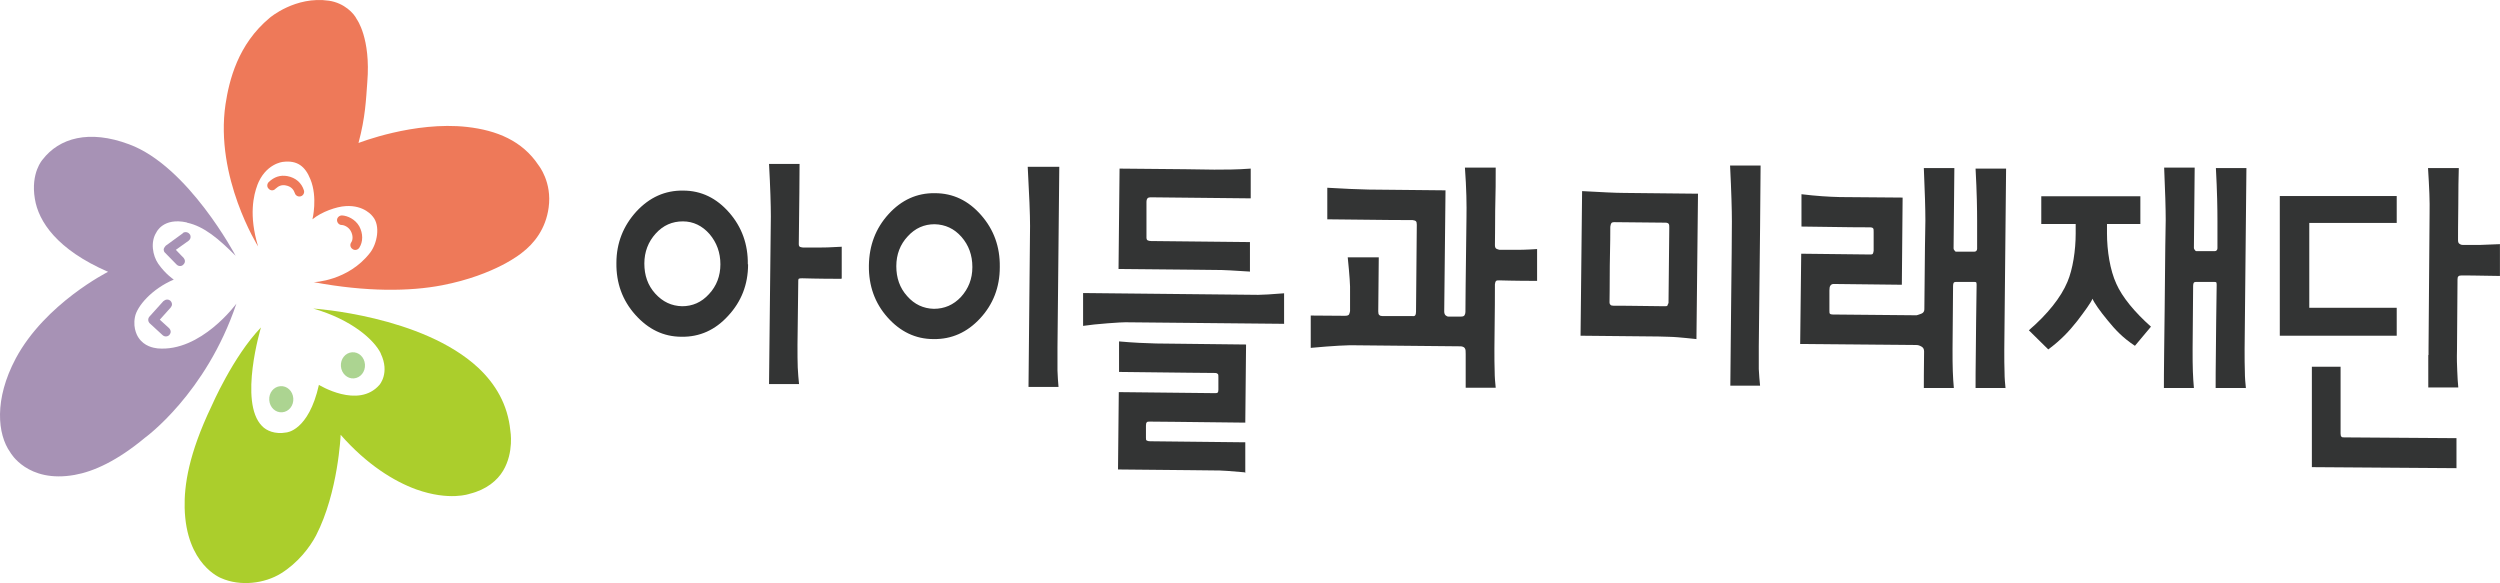 <svg width="313" height="73" viewBox="0 0 313 73" fill="none" xmlns="http://www.w3.org/2000/svg">
<path d="M36.721 49.87C36.786 50.777 36.171 51.554 35.329 51.619C34.487 51.684 33.774 51.004 33.709 50.097C33.645 49.19 34.26 48.413 35.102 48.348C35.944 48.283 36.657 48.963 36.721 49.87Z" fill="#ACD491"/>
<path d="M45.693 45.627C45.758 46.534 45.142 47.311 44.3 47.376C43.491 47.441 42.746 46.761 42.681 45.854C42.616 44.947 43.231 44.17 44.074 44.105C44.916 44.04 45.628 44.72 45.693 45.627Z" fill="#ACD491"/>
<path d="M32.22 23.182C31.766 24.381 31.118 26.939 32.317 30.858C32.317 30.858 26.876 22.211 28.236 13.045C28.689 10.098 29.758 5.563 33.774 2.227C33.774 2.227 36.981 -0.526 41.191 0.09C43.134 0.381 44.333 1.709 44.657 2.389C44.657 2.389 46.438 4.754 45.985 10.292C45.823 12.43 45.758 14.632 44.883 17.903C44.883 17.903 51.847 15.15 58.486 15.895C62.179 16.316 65.385 17.612 67.425 20.689C67.425 20.689 69.142 22.794 68.689 26C68.332 28.624 66.907 30.47 65.32 31.668C65.32 31.668 62.049 34.421 55.345 35.717C51.296 36.494 45.887 36.559 39.28 35.328C39.28 35.328 43.588 35.198 46.341 31.636C47.215 30.502 47.669 28.267 46.665 27.101C46.665 27.101 45.628 25.644 43.264 25.806C42.13 25.871 40.252 26.518 39.118 27.458C39.118 27.458 39.798 24.705 38.859 22.438C38.211 20.818 37.207 20.041 35.426 20.267C35.426 20.267 33.224 20.462 32.187 23.247" fill="#EE7959"/>
<path d="M47.669 44.234C46.859 42.583 44.074 40.024 39.215 38.631C39.215 38.631 52.851 39.506 59.879 46.048C62.049 48.089 63.571 50.647 63.895 53.919C63.895 53.919 64.381 56.607 62.988 58.939C62.276 60.137 60.916 61.303 58.81 61.821C58.81 61.821 56.284 62.761 52.106 61.271C49.353 60.267 45.952 58.194 42.649 54.437C42.649 54.437 42.357 61.627 39.572 67.036C38.794 68.526 37.272 70.501 35.167 71.797C33.127 73.06 30.082 73.449 27.685 72.38C27.685 72.38 23.281 70.728 23.119 63.57C23.054 60.785 23.605 56.866 26.487 50.842C26.487 50.842 29.175 44.623 32.673 40.996C32.673 40.996 29.855 50.356 32.803 53.336C33.353 53.919 34.422 54.404 35.847 54.145C35.847 54.145 38.633 53.983 39.928 48.186C39.928 48.186 44.851 51.23 47.507 48.186C47.507 48.186 48.835 46.696 47.669 44.267" fill="#ABCE2C"/>
<path d="M23.41 27.878C25.548 28.332 27.394 29.919 29.499 32.024C29.499 32.024 23.572 20.786 16.155 18.065C11.135 16.186 7.41 17.288 5.337 19.976C5.337 19.976 3.815 21.628 4.366 24.899C4.819 27.717 7.119 31.247 13.532 34.032C13.532 34.032 5.661 37.984 1.969 44.882C-0.752 50 -0.331 54.372 1.289 56.639C1.289 56.639 3.426 60.526 9.354 59.457C11.718 59.036 14.665 57.708 18.163 54.793C18.163 54.793 25.807 49.287 29.596 38.016C29.596 38.016 25.159 44.105 19.718 43.619C19.2 43.554 18.066 43.36 17.353 42.291C17.353 42.291 16.576 41.255 16.9 39.668C17.159 38.34 19.005 36.17 21.758 35.004C21.758 35.004 20.722 34.324 19.815 33.028C19.102 31.992 18.811 30.275 19.588 29.077C19.588 29.077 20.43 27.198 23.378 27.846" fill="#A792B5"/>
<path d="M22.891 29.206L20.754 30.761C20.754 30.761 20.527 31.02 20.495 31.182C20.495 31.344 20.527 31.538 20.657 31.636L22.114 33.125C22.341 33.352 22.729 33.385 22.956 33.125C23.086 32.996 23.151 32.866 23.151 32.704C23.151 32.542 23.086 32.413 22.988 32.283C22.988 32.283 22.438 31.733 22.017 31.279C22.632 30.826 23.604 30.146 23.604 30.146C23.766 30.016 23.863 29.854 23.863 29.66C23.863 29.53 23.831 29.401 23.733 29.304C23.539 29.044 23.151 28.98 22.891 29.174" fill="#A792B5"/>
<path d="M20.495 37.66L18.714 39.636C18.487 39.895 18.52 40.251 18.746 40.478L20.366 41.968C20.625 42.194 20.981 42.162 21.208 41.935C21.305 41.806 21.37 41.676 21.37 41.547C21.37 41.385 21.305 41.223 21.175 41.093C21.175 41.093 20.463 40.446 20.009 40.024C20.495 39.474 21.37 38.502 21.37 38.502C21.467 38.373 21.532 38.243 21.532 38.114C21.532 37.952 21.467 37.79 21.337 37.66C21.078 37.433 20.722 37.466 20.495 37.693" fill="#A792B5"/>
<path d="M42.195 27.555C42.195 27.878 42.454 28.17 42.778 28.17C43.07 28.17 43.62 28.397 43.912 28.915C44.236 29.498 44.171 30.081 43.977 30.34C43.782 30.631 43.847 30.988 44.139 31.182C44.398 31.377 44.786 31.312 44.981 31.02C45.467 30.275 45.467 29.239 44.981 28.332C44.462 27.425 43.491 27.004 42.811 26.972C42.487 26.972 42.195 27.231 42.195 27.555Z" fill="#EE7959"/>
<path d="M33.645 22.794C33.418 23.02 33.386 23.409 33.645 23.636C33.871 23.895 34.26 23.895 34.487 23.636C34.908 23.247 35.297 23.118 35.782 23.215C36.495 23.344 36.786 23.798 36.916 24.186C37.013 24.51 37.369 24.672 37.661 24.575C37.985 24.478 38.147 24.122 38.05 23.83C37.758 22.891 37.013 22.243 35.977 22.049C35.102 21.887 34.325 22.146 33.645 22.794Z" fill="#EE7959"/>
<path d="M105.287 34.907C102.275 34.907 100.656 34.842 100.461 34.842C100.299 34.842 100.17 34.842 100.073 34.874C99.975 34.874 99.943 35.004 99.943 35.166L99.846 43.166C99.846 44.332 99.846 45.271 99.878 46.016C99.911 46.761 99.975 47.441 100.04 48.089H96.283C96.283 46.89 96.38 39.927 96.51 27.101C96.51 25.676 96.445 23.506 96.283 20.526H100.105C100.105 21.887 100.073 25.223 100.008 30.567C100.008 30.761 100.073 30.891 100.202 30.923C100.332 30.955 100.429 30.988 100.526 30.988C101.951 30.988 102.696 30.988 102.826 30.988C103.02 30.988 103.862 30.988 105.384 30.891V34.874L105.287 34.907ZM90.194 33.093C90.194 31.636 89.741 30.372 88.834 29.303C87.927 28.267 86.794 27.716 85.498 27.716C84.17 27.716 83.037 28.202 82.097 29.239C81.158 30.275 80.672 31.538 80.672 32.996C80.672 34.453 81.093 35.716 82.032 36.753C82.972 37.789 84.073 38.307 85.401 38.34C86.696 38.34 87.83 37.854 88.769 36.818C89.709 35.814 90.194 34.55 90.194 33.093ZM93.66 33.093C93.66 35.619 92.818 37.757 91.166 39.538C89.547 41.319 87.603 42.194 85.336 42.162C83.069 42.162 81.158 41.222 79.539 39.409C77.919 37.595 77.142 35.425 77.174 32.931C77.174 30.405 78.049 28.267 79.668 26.486C81.32 24.704 83.263 23.83 85.53 23.862C87.798 23.862 89.709 24.802 91.296 26.615C92.882 28.429 93.66 30.599 93.627 33.093" fill="#333434"/>
<path d="M132.526 48.445H128.769C128.769 47.247 128.833 40.542 128.963 28.3C128.963 26.875 128.866 24.413 128.671 20.883H132.623L132.396 43.522C132.396 44.688 132.396 45.627 132.396 46.372C132.428 47.117 132.461 47.797 132.526 48.445ZM121.74 33.417C121.74 31.959 121.287 30.696 120.38 29.66C119.473 28.624 118.34 28.105 117.012 28.073C115.716 28.073 114.583 28.559 113.643 29.595C112.704 30.599 112.218 31.862 112.218 33.32C112.218 34.777 112.639 36.04 113.579 37.077C114.485 38.113 115.619 38.632 116.915 38.664C118.242 38.664 119.376 38.178 120.315 37.174C121.255 36.138 121.74 34.907 121.74 33.449M125.174 33.449C125.174 35.976 124.331 38.113 122.712 39.862C121.093 41.611 119.149 42.486 116.882 42.453C114.615 42.453 112.704 41.514 111.117 39.733C109.53 37.951 108.753 35.781 108.785 33.255C108.818 30.729 109.627 28.591 111.247 26.81C112.866 25.029 114.809 24.154 117.044 24.186C119.344 24.186 121.255 25.126 122.842 26.939C124.429 28.753 125.206 30.891 125.174 33.417" fill="#333434"/>
<path d="M155.813 59.133C153.999 58.971 152.963 58.906 152.703 58.906C152.12 58.906 147.878 58.842 139.975 58.777L140.072 49.093L152.056 49.222C152.25 49.222 152.38 49.222 152.444 49.157C152.509 49.093 152.542 48.995 152.542 48.801V47.247C152.542 47.02 152.542 46.89 152.477 46.825C152.412 46.761 152.315 46.696 152.12 46.696C151.959 46.696 147.942 46.664 140.104 46.566V42.745C141.886 42.907 143.408 42.971 144.736 43.004C145.643 43.004 149.4 43.069 156.007 43.133L155.91 52.914C148.072 52.817 144.088 52.785 143.959 52.785C143.764 52.785 143.635 52.785 143.57 52.882C143.505 52.947 143.473 53.076 143.473 53.303V54.793C143.473 54.987 143.473 55.117 143.57 55.149C143.667 55.214 143.797 55.246 143.991 55.246L155.91 55.376V59.198L155.813 59.133ZM156.46 34C154.42 33.87 153.254 33.806 152.963 33.806C152.38 33.806 148.072 33.741 140.04 33.676L140.169 21.109C147.165 21.174 151.116 21.206 152.023 21.239C153.351 21.239 154.873 21.239 156.59 21.109V24.834L144.153 24.704C143.894 24.704 143.732 24.737 143.667 24.834C143.602 24.899 143.538 25.061 143.538 25.287V29.757C143.538 29.757 143.538 30.016 143.667 30.081C143.797 30.146 143.926 30.178 144.121 30.178L156.493 30.308V34.032L156.46 34ZM160.736 40.542L140.882 40.348C140.623 40.348 139.91 40.38 138.679 40.477C137.449 40.575 136.445 40.672 135.603 40.801V36.688L157.529 36.915C158.08 36.915 159.149 36.85 160.768 36.72V40.575L160.736 40.542Z" fill="#333434"/>
<path d="M192.476 35.166C189.496 35.166 187.877 35.101 187.683 35.101C187.488 35.101 187.359 35.101 187.294 35.198C187.229 35.263 187.197 35.36 187.164 35.587C187.164 36.332 187.164 39.02 187.1 43.619C187.1 44.785 187.1 45.724 187.132 46.469C187.132 47.214 187.197 47.895 187.262 48.542H183.504C183.504 48.056 183.504 47.409 183.504 46.631C183.504 45.822 183.504 45.077 183.504 44.332C183.504 44.008 183.504 43.749 183.407 43.619C183.343 43.49 183.181 43.393 182.922 43.36L169.772 43.231C168.768 43.198 166.889 43.295 164.104 43.554V39.506L168.379 39.538C168.671 39.538 168.833 39.474 168.897 39.376C168.962 39.247 168.995 39.117 169.027 38.955C169.027 37.951 169.027 37.142 169.027 36.526C169.059 35.846 168.962 34.421 168.736 32.219H172.622L172.557 38.988C172.557 39.215 172.59 39.376 172.687 39.441C172.784 39.538 172.914 39.571 173.076 39.571H176.8C176.994 39.603 177.124 39.571 177.189 39.474C177.254 39.376 177.286 39.215 177.286 39.02L177.383 28.138C177.383 27.911 177.351 27.749 177.254 27.684C177.189 27.619 177.059 27.587 176.865 27.555C176.735 27.555 173.14 27.555 166.177 27.458V23.506C168.282 23.636 169.999 23.701 171.359 23.733C172.298 23.733 175.505 23.765 180.978 23.83C180.881 33.32 180.816 38.372 180.816 38.988C180.816 39.215 180.881 39.376 180.978 39.474C181.108 39.571 181.205 39.636 181.334 39.636C181.464 39.636 181.658 39.636 181.885 39.636C182.112 39.636 182.436 39.636 182.922 39.636C183.181 39.636 183.31 39.571 183.375 39.441C183.44 39.312 183.472 39.182 183.472 39.053C183.472 38.405 183.504 34.518 183.602 27.36C183.634 25.709 183.602 23.603 183.407 20.98H187.262C187.262 22.34 187.262 24.154 187.197 26.389C187.197 28.656 187.164 30.081 187.164 30.696C187.164 30.923 187.229 31.085 187.359 31.15C187.488 31.215 187.618 31.247 187.747 31.279C188.006 31.279 188.395 31.279 188.946 31.279C189.464 31.279 189.82 31.279 189.95 31.279C190.144 31.279 190.986 31.279 192.444 31.182V35.166H192.476Z" fill="#333434"/>
<path d="M304.021 44.461C304.021 45.206 304.021 45.821 304.021 46.631C304.021 47.441 304.021 48.056 304.021 48.51H307.778C307.713 47.894 307.681 47.214 307.648 46.469C307.616 45.724 307.583 44.947 307.616 43.781C307.648 39.182 307.681 35.749 307.681 34.971C307.681 34.777 307.713 34.647 307.81 34.583C307.875 34.518 308.004 34.486 308.199 34.486C308.393 34.486 309.98 34.486 312.992 34.55V30.567C311.567 30.631 310.725 30.664 310.531 30.664C310.369 30.664 310.045 30.664 309.527 30.664C308.976 30.664 308.587 30.664 308.328 30.664C308.166 30.664 308.069 30.631 307.94 30.534C307.81 30.469 307.745 30.307 307.745 30.081C307.745 29.465 307.745 28.008 307.778 25.773C307.778 23.506 307.81 22.372 307.842 21.044H303.988C304.15 23.636 304.215 25.093 304.183 26.745C304.118 33.87 304.053 43.068 304.053 43.684V44.429L304.021 44.461Z" fill="#333434"/>
<path d="M220.395 48.283H216.637C216.637 47.085 216.67 43.781 216.735 38.34C216.799 32.899 216.832 29.336 216.832 27.716C216.832 26.291 216.767 23.992 216.605 20.721H220.427C220.427 23.571 220.33 31.085 220.2 43.36C220.2 44.526 220.2 45.465 220.2 46.21C220.233 46.955 220.297 47.635 220.362 48.283M208.897 37.984C208.961 32.056 208.994 28.915 208.994 28.526C208.994 28.299 208.994 28.138 208.929 28.04C208.864 27.943 208.735 27.878 208.508 27.878C204.46 27.846 202.322 27.814 202.128 27.814C201.933 27.814 201.804 27.846 201.739 27.943C201.674 28.04 201.642 28.17 201.609 28.397C201.609 28.883 201.609 30.502 201.545 33.255C201.545 36.008 201.512 37.53 201.512 37.854C201.512 38.016 201.577 38.113 201.642 38.178C201.707 38.243 201.836 38.275 201.998 38.275C202.192 38.275 204.33 38.275 208.379 38.34C208.605 38.34 208.735 38.34 208.767 38.243C208.8 38.178 208.832 38.081 208.864 37.984M212.395 42.453C211.553 42.356 210.775 42.291 210.063 42.226C209.35 42.162 208.54 42.162 207.634 42.129L197.885 42.032L198.079 23.927C200.508 24.057 202.257 24.154 203.326 24.154C204.2 24.154 207.277 24.186 212.589 24.251L212.395 42.453Z" fill="#333434"/>
<path d="M251.098 48.574H247.341C247.341 47.635 247.341 46.08 247.374 43.91C247.374 41.708 247.439 38.987 247.471 35.716C247.471 35.587 247.471 35.457 247.439 35.392C247.439 35.328 247.341 35.295 247.18 35.295C245.852 35.295 245.107 35.295 244.88 35.295C244.75 35.295 244.653 35.328 244.588 35.425C244.556 35.522 244.524 35.619 244.524 35.781C244.524 37.077 244.491 39.7 244.459 43.651C244.459 44.817 244.459 45.757 244.491 46.502C244.524 47.246 244.556 47.927 244.621 48.574H240.864C240.864 47.894 240.864 46.372 240.896 44.008C240.896 43.716 240.799 43.522 240.572 43.392C240.346 43.263 240.151 43.198 239.957 43.198L225.382 43.068L225.512 31.765L234.062 31.862C234.257 31.862 234.386 31.862 234.451 31.797C234.516 31.733 234.548 31.603 234.581 31.409V29.044C234.581 28.818 234.581 28.656 234.516 28.591C234.451 28.494 234.289 28.461 234.062 28.461C233.9 28.461 231.05 28.461 225.544 28.364V24.316C227.39 24.542 228.977 24.64 230.338 24.672C231.309 24.672 233.9 24.704 238.208 24.737L238.111 35.651C232.572 35.587 229.722 35.554 229.56 35.554C229.398 35.554 229.269 35.619 229.172 35.749C229.075 35.878 229.042 36.072 229.042 36.364V38.89C229.042 39.085 229.042 39.214 229.107 39.279C229.172 39.344 229.301 39.376 229.463 39.376L239.957 39.473C239.957 39.473 240.313 39.376 240.54 39.279C240.799 39.182 240.929 38.987 240.929 38.728C240.993 31.992 241.026 28.332 241.058 27.619C241.058 26.194 240.993 24.024 240.864 21.044H244.686L244.588 31.085C244.588 31.214 244.653 31.311 244.718 31.376C244.783 31.473 244.815 31.506 244.88 31.506C245.074 31.506 245.398 31.506 245.852 31.506C246.305 31.506 246.758 31.506 247.212 31.506C247.309 31.506 247.374 31.473 247.439 31.409C247.503 31.344 247.536 31.247 247.536 31.149C247.536 30.761 247.536 30.178 247.536 29.401C247.536 28.623 247.536 28.04 247.536 27.684C247.536 26.259 247.503 24.089 247.341 21.109H251.163L250.937 43.748C250.937 44.914 250.937 45.854 250.969 46.599C250.969 47.344 251.034 48.024 251.098 48.672" fill="#333434"/>
<path d="M289.446 45.919V58.486L307.551 58.615V54.858L293.494 54.761C293.332 54.761 293.203 54.761 293.138 54.664C293.073 54.599 293.041 54.469 293.041 54.275V45.919H289.446Z" fill="#333434"/>
<path d="M281.155 48.575H277.398C277.398 47.635 277.398 46.081 277.43 43.911C277.43 41.708 277.495 38.988 277.527 35.717C277.527 35.587 277.527 35.458 277.495 35.393C277.495 35.328 277.398 35.295 277.236 35.295C275.908 35.295 275.163 35.295 274.936 35.295C274.806 35.295 274.709 35.328 274.645 35.425C274.612 35.522 274.58 35.619 274.58 35.781C274.58 37.077 274.547 39.7 274.515 43.652C274.515 44.818 274.515 45.757 274.547 46.502C274.58 47.247 274.612 47.927 274.677 48.575H270.92C270.92 47.895 270.92 46.372 270.952 44.008L271.017 38.664C271.082 31.927 271.114 28.267 271.147 27.555C271.147 26.13 271.082 23.96 270.952 20.98H274.774L274.677 31.02C274.677 31.15 274.742 31.247 274.806 31.312C274.871 31.409 274.904 31.441 274.968 31.441C275.163 31.441 275.487 31.441 275.94 31.441C276.394 31.441 276.847 31.441 277.3 31.441C277.398 31.441 277.462 31.409 277.527 31.344C277.592 31.279 277.624 31.182 277.624 31.085C277.624 30.696 277.624 30.113 277.624 29.336C277.624 28.559 277.624 27.976 277.624 27.619C277.624 26.195 277.592 24.024 277.43 21.045H281.252L281.025 43.684C281.025 44.85 281.025 45.789 281.057 46.534C281.057 47.279 281.122 47.959 281.187 48.607" fill="#333434"/>
<path d="M259.876 28.008V29.239C259.876 31.312 259.52 33.709 258.84 35.296C258.03 37.239 256.346 39.344 254.014 41.352L256.443 43.749C258.095 42.518 259.066 41.449 260.07 40.186C261.01 38.956 261.787 37.887 261.981 37.401C262.175 37.887 262.92 38.956 263.86 40.089C264.831 41.288 265.771 42.291 267.293 43.295L269.301 40.899C267.26 39.085 265.706 37.207 264.961 35.522C264.184 33.838 263.795 31.409 263.795 29.207V28.041H267.973V24.575H255.568V28.041H259.876V28.008Z" fill="#333434"/>
<path d="M285.43 24.543H300.069V27.911H289.122V38.534H300.069V42.032H285.43V24.543Z" fill="#333434"/>
</svg>
